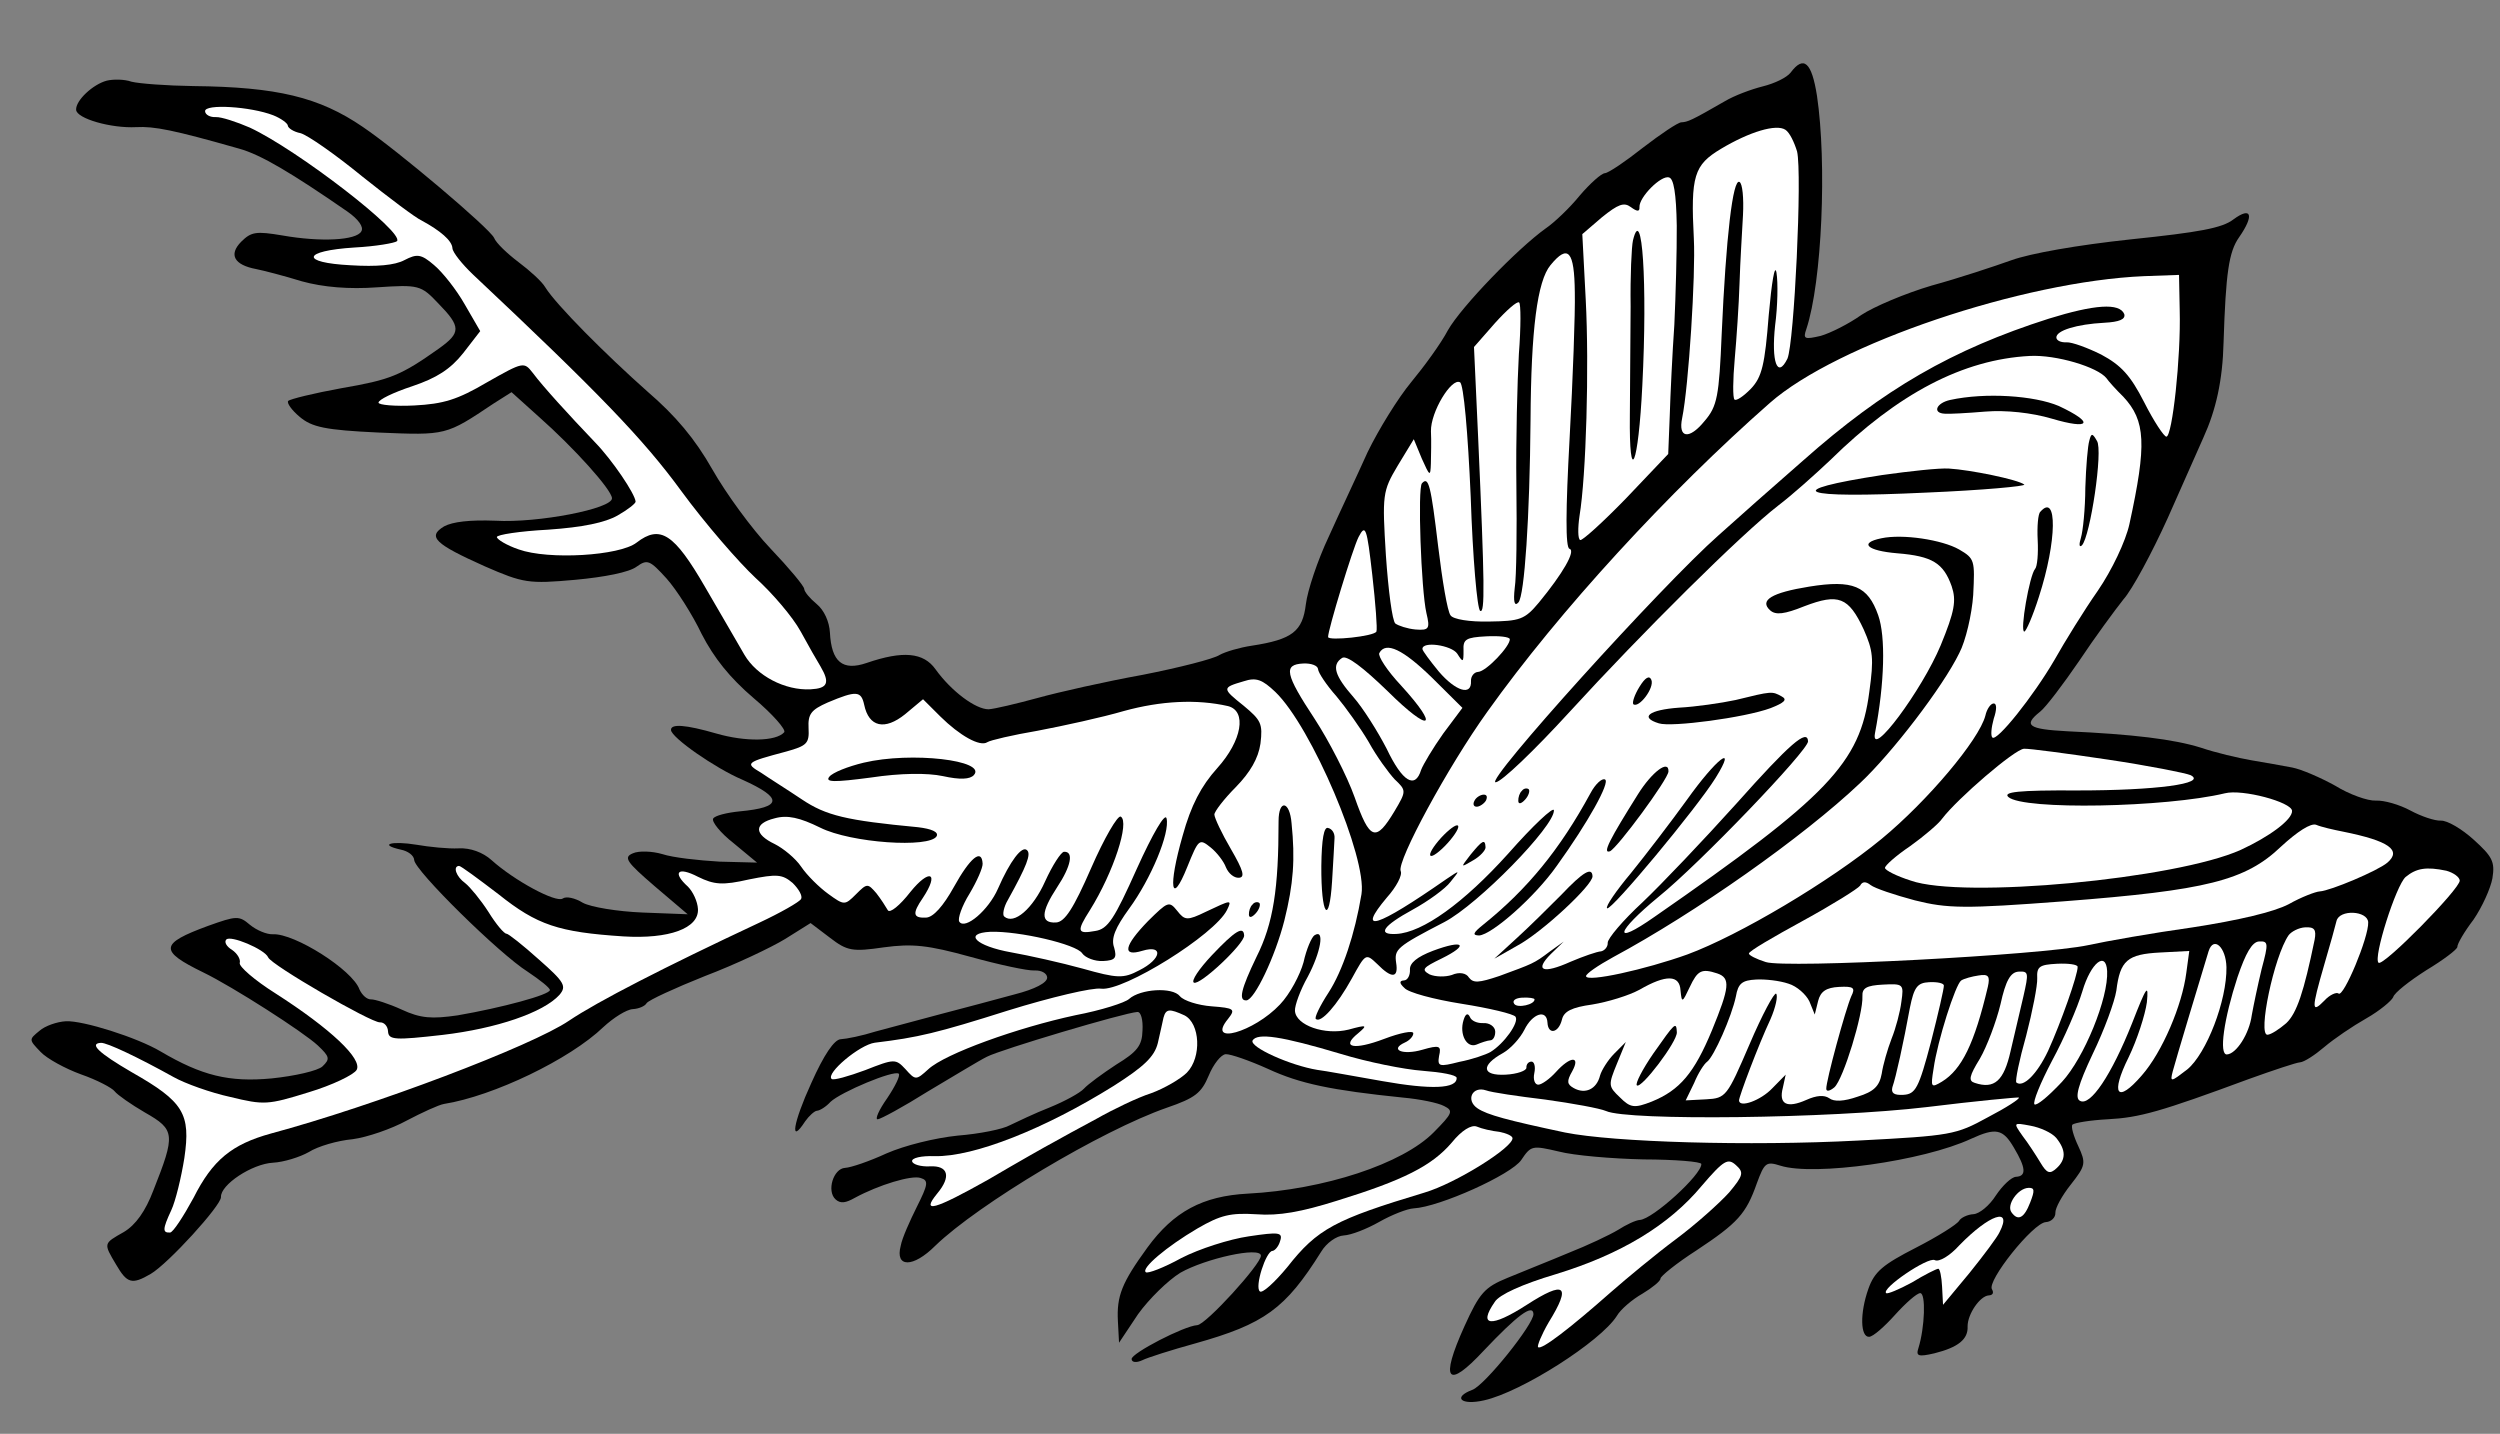 <?xml version="1.0" encoding="UTF-8" standalone="no"?>
<!DOCTYPE svg PUBLIC "-//W3C//DTD SVG 1.1//EN" "http://www.w3.org/Graphics/SVG/1.1/DTD/svg11.dtd">
<svg xmlns:xl="http://www.w3.org/1999/xlink" xmlns="http://www.w3.org/2000/svg" xmlns:dc="http://purl.org/dc/elements/1.1/" version="1.1" viewBox="58.5 90 306 175.5" width="306" height="175.5">
  <rect x="58.5" y="90" width="306" height="175.5" fill="#808080" stroke="none"/>
  <defs>
    <clipPath id="artboard_clip_path">
      <path d="M 58.5 90 L 364.5 90 L 364.5 265.5 L 58.5 265.5 Z"/>
    </clipPath>
  </defs>
  <g id="Stag_Beetle_Statant_(2)" stroke="none" stroke-opacity="1" fill-opacity="1" stroke-dasharray="none" fill="none">
    <title>Stag Beetle Statant (2)</title>
    <g id="Stag_Beetle_Statant_(2)_Layer_2" clip-path="url(#artboard_clip_path)">
      <title>Layer 2</title>
      <g id="Group_652">
        <g id="Graphic_709">
          <path d="M 71.574 99.871 C 69.876 100.318 67.757 102.294 67.817 103.438 C 67.873 104.51 72.096 105.723 75.17 105.562 C 77.387 105.446 79.705 105.898 87.785 108.199 C 90.404 108.922 94.178 111.162 101.023 115.895 C 102.363 116.828 103.059 117.796 102.727 118.315 C 102.14 119.421 97.778 119.65 93.074 118.821 C 89.819 118.274 89.25 118.376 88.023 119.587 C 86.457 121.175 87.168 122.429 89.848 122.933 C 90.717 123.103 93.261 123.758 95.447 124.433 C 98.067 125.156 101.235 125.42 104.664 125.168 C 109.737 124.831 110.027 124.887 112.153 127.142 C 114.956 130.007 114.922 130.726 112.227 132.659 C 107.525 135.989 106.261 136.486 100.292 137.515 C 96.954 138.121 93.98 138.85 93.777 139.076 C 93.574 139.302 94.194 140.201 95.169 141.01 C 96.67 142.294 98.337 142.637 104.807 142.943 C 113.143 143.295 113.071 143.299 118.89 139.409 L 121.111 138.002 L 124.498 141.051 C 128.708 144.774 133.351 149.908 133.407 150.981 C 133.475 152.268 124.318 154.038 119.139 153.736 C 115.978 153.615 113.912 153.867 112.865 154.424 C 110.78 155.68 111.687 156.565 117.855 159.325 C 122.551 161.373 123.202 161.482 128.911 160.968 C 132.479 160.638 135.531 160.047 136.427 159.355 C 137.741 158.426 138.034 158.554 140.089 160.812 C 141.308 162.183 143.26 165.235 144.389 167.614 C 145.905 170.546 147.824 172.955 150.751 175.455 C 153.077 177.412 154.755 179.332 154.484 179.633 C 153.467 180.762 149.741 180.814 146.174 179.782 C 142.388 178.689 140.589 178.569 140.63 179.355 C 140.679 180.285 146.037 184.019 149.338 185.424 C 154.331 187.672 154.32 188.819 149.039 189.311 C 147.47 189.465 145.983 189.83 145.788 190.199 C 145.592 190.567 146.668 191.945 148.312 193.221 L 151.161 195.582 L 146.565 195.464 C 143.976 195.313 140.875 194.973 139.562 194.54 C 138.324 194.175 136.672 194.118 135.972 194.442 C 134.779 194.934 135.166 195.488 138.62 198.462 L 142.673 201.906 L 137.14 201.694 C 134.051 201.569 130.795 201.023 129.836 200.499 C 128.873 199.905 127.785 199.675 127.371 199.983 C 126.539 200.529 121.448 197.784 118.663 195.277 C 117.61 194.328 116.074 193.764 114.644 193.839 C 113.357 193.906 111.05 193.668 109.458 193.393 C 106.493 192.903 104.724 193.355 107.554 193.995 C 108.423 194.165 109.168 194.699 109.198 195.271 C 109.266 196.558 119.624 206.771 123.109 208.954 C 124.595 209.952 125.792 210.893 125.807 211.179 C 125.837 211.751 119.897 213.353 114.497 214.282 C 111.365 214.732 109.999 214.661 107.647 213.565 C 106.105 212.857 104.355 212.303 103.926 212.326 C 103.425 212.352 102.823 211.81 102.5 211.11 C 101.657 208.716 94.538 204.214 91.892 204.352 C 91.177 204.39 89.931 203.881 89.107 203.208 C 87.756 202.059 87.47 202.074 83.951 203.334 C 78.042 205.508 77.944 206.374 83.389 209.028 C 86.994 210.775 95.675 216.343 97.41 217.973 C 98.843 219.332 98.93 219.615 97.974 220.525 C 97.428 221.056 94.594 221.706 91.741 221.999 C 86.533 222.487 83.191 221.658 78.16 218.695 C 75.274 216.982 68.639 214.892 66.565 215.001 C 65.493 215.057 64.014 215.565 63.329 216.174 C 62.022 217.247 62.022 217.247 63.463 218.749 C 64.223 219.569 66.511 220.812 68.412 221.501 C 70.384 222.186 72.228 223.165 72.536 223.579 C 72.845 223.993 74.557 225.194 76.257 226.181 C 79.953 228.281 79.983 228.853 77.26 235.736 C 76.315 238.224 75.114 239.936 73.654 240.801 C 71.147 242.223 71.143 242.151 72.716 244.794 C 74.055 247.09 74.638 247.274 76.934 245.935 C 79.091 244.675 85.6 237.522 85.547 236.521 C 85.468 235.019 89.349 232.45 91.923 232.315 C 93.21 232.247 95.186 231.642 96.301 231.01 C 97.411 230.306 99.812 229.607 101.668 229.438 C 103.448 229.201 106.406 228.186 108.288 227.155 C 110.102 226.199 112.202 225.229 112.842 225.124 C 118.886 224.162 128.258 219.655 132.354 215.712 C 133.585 214.572 135.181 213.556 135.967 213.515 C 136.682 213.477 137.454 213.15 137.65 212.781 C 137.917 212.409 141.067 210.953 144.79 209.467 C 148.516 208.053 152.923 205.958 154.591 204.938 L 157.715 202.982 L 160.104 204.793 C 162.196 206.404 162.847 206.513 166.69 205.953 C 170.179 205.484 172.053 205.672 177.291 207.119 C 180.784 208.083 184.265 208.833 185.123 208.788 C 185.981 208.743 186.647 209.138 186.673 209.638 C 186.707 210.282 185.171 211.08 182.695 211.711 C 180.433 212.332 176.402 213.403 173.643 214.122 C 170.956 214.836 167.35 215.814 165.653 216.261 C 164.031 216.776 162.115 217.164 161.4 217.201 C 160.613 217.242 159.348 219.101 157.808 222.552 C 155.557 227.474 155.127 230.221 157.051 227.252 C 157.518 226.583 158.203 225.973 158.489 225.958 C 158.846 225.939 159.61 225.469 160.153 224.867 C 161.451 223.652 167.906 220.947 168.504 221.418 C 168.73 221.621 168.083 222.946 167.085 224.432 C 166.083 225.847 165.571 227.021 165.929 227.002 C 166.286 226.983 169.076 225.475 172.06 223.598 C 175.12 221.788 178.316 219.828 179.295 219.347 C 180.97 218.47 196.149 213.946 197.722 213.864 C 198.151 213.841 198.418 214.831 198.342 216.126 C 198.297 217.992 197.69 218.741 195.12 220.31 C 193.456 221.401 191.661 222.714 191.186 223.241 C 190.712 223.767 188.83 224.798 187.005 225.539 C 185.108 226.284 182.94 227.33 182.1 227.732 C 181.265 228.206 178.427 228.785 175.713 228.999 C 172.932 229.288 169.251 230.198 167.008 231.176 C 164.908 232.147 162.653 232.91 161.938 232.948 C 160.508 233.022 159.65 235.792 160.778 236.809 C 161.38 237.351 162.02 237.245 163.134 236.613 C 166.063 235.026 170.086 233.811 171.181 234.184 C 172.201 234.489 172.084 234.997 170.721 237.722 C 169.878 239.415 168.914 241.545 168.748 242.486 C 168.029 245.176 170.253 245.203 172.978 242.479 C 178.233 237.4 193.319 228.363 201.347 225.576 C 204.798 224.391 205.555 223.778 206.447 221.652 C 207.02 220.26 207.961 219.063 208.533 219.033 C 209.105 219.003 211.442 219.813 213.719 220.841 C 217.613 222.644 221.456 223.447 230.251 224.348 C 232.268 224.529 234.514 224.985 235.252 225.377 C 236.43 225.96 236.302 226.254 233.987 228.598 C 230.173 232.455 220.587 235.61 211.22 236.101 C 205.714 236.39 202.157 238.297 198.946 242.696 C 195.802 247.019 195.17 248.63 195.331 251.704 L 195.47 254.35 L 197.796 250.858 C 199.133 248.996 201.451 246.723 202.98 245.782 C 206.043 244.044 212.777 242.544 212.837 243.688 C 212.889 244.69 206.109 252.143 205.037 252.2 C 203.464 252.282 196.971 255.634 197.008 256.349 C 197.031 256.778 197.607 256.819 198.307 256.496 C 198.935 256.176 201.897 255.232 204.795 254.435 C 213.275 252.055 215.831 250.2 220.198 243.231 C 220.857 242.121 222.103 241.267 222.961 241.222 C 223.89 241.173 225.787 240.428 227.319 239.559 C 228.851 238.69 230.748 237.946 231.535 237.904 C 234.681 237.74 243.507 233.764 244.704 231.98 C 245.901 230.196 246.044 230.189 249.311 230.95 C 251.129 231.428 255.81 231.828 259.687 231.912 C 263.559 231.924 266.728 232.188 266.743 232.474 C 266.81 233.761 260.788 239.239 259.214 239.322 C 258.714 239.348 257.525 239.912 256.553 240.537 C 255.511 241.165 252.782 242.455 250.464 243.366 C 248.149 244.347 244.776 245.671 243.023 246.409 C 240.215 247.56 239.605 248.237 237.741 252.35 C 234.721 259.033 235.639 260.132 240.119 255.309 C 244.196 251.008 246.127 249.544 246.194 250.831 C 246.258 252.047 240.268 259.531 238.722 260.114 C 236.26 261.032 237.317 262.052 240.151 261.402 C 244.758 260.371 254.401 254.202 256.389 251.086 C 256.849 250.273 258.29 249.05 259.544 248.339 C 260.726 247.632 261.757 246.789 261.742 246.503 C 261.727 246.217 263.722 244.607 266.15 243.046 C 271.208 239.697 272.225 238.568 273.535 234.843 C 274.477 232.284 274.684 232.13 276.434 232.683 C 280.517 233.975 293.9 232.126 299.779 229.38 C 302.79 228.004 303.659 228.173 304.999 230.469 C 306.492 232.972 306.545 233.973 305.258 234.041 C 304.686 234.071 303.594 235.132 302.796 236.321 C 302.001 237.581 300.763 238.578 300.048 238.616 C 299.333 238.653 298.494 239.056 298.298 239.425 C 298.034 239.869 295.674 241.355 293.021 242.713 C 288.971 244.789 287.939 245.632 287.19 247.751 C 286.128 250.746 286.21 253.682 287.283 253.626 C 287.783 253.599 289.154 252.38 290.441 250.95 C 291.728 249.521 293.099 248.302 293.528 248.279 C 294.243 248.242 294.106 252.479 293.308 255.031 C 292.999 255.979 293.292 256.107 295.276 255.644 C 298.178 254.919 299.416 253.922 299.334 252.349 C 299.326 250.843 300.859 248.612 301.931 248.556 C 302.432 248.529 302.56 248.236 302.323 247.818 C 301.627 246.851 307.345 239.668 308.918 239.585 C 309.562 239.551 310.108 239.021 310.078 238.449 C 310.048 237.877 310.899 236.326 311.975 234.979 C 313.79 232.662 313.846 232.372 312.876 230.272 C 312.311 229.082 311.962 227.882 312.165 227.656 C 312.44 227.426 314.359 227.111 316.504 226.998 C 320.366 226.796 322.91 226.089 333.742 222.079 C 336.768 220.989 339.587 220.052 340.016 220.03 C 340.517 220.004 341.834 219.146 343.001 218.152 C 344.168 217.159 346.453 215.605 348.124 214.657 C 349.795 213.709 351.237 212.487 351.429 212.046 C 351.545 211.538 353.405 210.078 355.486 208.75 C 357.572 207.494 359.296 206.185 359.281 205.899 C 359.262 205.541 360.116 204.062 361.257 202.568 C 362.323 201.007 363.351 198.73 363.573 197.499 C 363.897 195.475 363.577 194.846 361.244 192.746 C 359.815 191.458 358.038 190.404 357.252 190.445 C 356.537 190.483 354.858 189.925 353.53 189.206 C 352.202 188.487 350.309 187.941 349.308 187.994 C 348.307 188.046 346.041 187.233 344.337 186.175 C 342.564 185.192 340.216 184.168 339.057 183.942 C 337.898 183.716 335.655 183.331 334.063 183.056 C 332.471 182.781 329.713 182.137 327.888 181.516 C 324.535 180.472 319.556 179.873 311.506 179.506 C 306.76 179.253 306.09 178.786 308.225 177.097 C 308.913 176.559 311.059 173.722 312.991 170.896 C 314.918 167.998 317.395 164.642 318.404 163.37 C 319.488 162.166 321.905 157.665 323.833 153.406 C 325.693 149.221 327.681 144.743 328.193 143.569 C 329.737 140.19 330.551 136.562 330.665 131.895 C 330.938 123.42 331.303 120.82 332.572 119.032 C 334.439 116.353 334.093 115.224 331.884 116.846 C 330.506 117.922 327.665 118.429 319.321 119.296 C 312.761 119.999 307.007 121.017 304.684 121.856 C 302.573 122.612 298.203 124.06 294.951 124.948 C 291.703 125.906 287.845 127.543 286.321 128.555 C 284.8 129.638 282.565 130.759 281.364 131.109 C 279.38 131.571 279.162 131.511 279.599 130.269 C 281.52 124.504 282.118 109.917 280.9 101.735 C 280.254 97.61 279.275 96.729 277.668 98.893 C 277.197 99.491 275.729 100.214 274.243 100.578 C 272.828 100.939 270.788 101.692 269.606 102.399 C 265.499 104.765 265.078 104.931 264.291 104.972 C 263.862 104.994 261.784 106.394 259.579 108.087 C 257.444 109.776 255.367 111.176 254.938 111.198 C 254.509 111.221 253.138 112.44 251.855 113.941 C 250.643 115.439 248.73 117.26 247.691 117.96 C 244.236 120.435 237.366 127.535 235.725 130.418 C 234.878 132.039 232.803 134.873 231.252 136.747 C 229.634 138.696 227.254 142.549 225.895 145.345 C 224.611 148.209 222.416 152.841 221.132 155.705 C 219.776 158.572 218.537 162.294 218.338 163.954 C 217.938 167.273 216.7 168.27 211.72 169.033 C 210.226 169.254 208.461 169.777 207.765 170.172 C 207.072 170.639 202.827 171.722 198.356 172.601 C 193.881 173.409 188.07 174.718 185.525 175.425 C 182.91 176.135 180.219 176.778 179.504 176.816 C 177.927 176.827 174.943 174.617 173.009 171.922 C 171.538 169.848 169.016 169.622 164.579 171.145 C 161.621 172.16 160.27 171.012 160.083 167.437 C 160.011 166.078 159.364 164.678 158.465 163.936 C 157.641 163.263 156.952 162.438 156.934 162.081 C 156.915 161.723 155.079 159.525 152.803 157.135 C 150.526 154.744 147.358 150.393 145.699 147.469 C 143.566 143.708 141.196 140.893 137.742 137.919 C 132.704 133.451 126.574 127.319 125.242 125.166 C 124.847 124.469 123.342 123.114 121.999 122.109 C 120.58 121.036 119.222 119.745 118.974 119.113 C 118.41 117.923 107.155 108.403 102.918 105.542 C 97.564 101.879 92.408 100.643 82.149 100.535 C 78.92 100.49 75.537 100.237 74.592 99.999 C 73.715 99.687 72.353 99.687 71.574 99.871 Z" fill="black"/>
        </g>
        <g id="Graphic_708">
          <path d="M 91.944 104.109 C 92.896 104.489 93.717 105.092 93.732 105.378 C 93.747 105.664 94.417 106.131 95.286 106.3 C 96.159 106.541 99.508 108.875 102.804 111.571 C 106.096 114.195 109.381 116.675 110.115 116.996 C 112.403 118.238 113.829 119.454 113.878 120.383 C 113.904 120.884 115.055 122.329 116.414 123.621 C 131.724 138.019 137.259 143.752 141.894 150.106 C 144.828 154.111 148.948 158.842 150.984 160.743 C 153.016 162.573 155.537 165.524 156.488 167.267 C 157.44 169.009 158.546 170.959 158.938 171.584 C 160.119 173.601 159.795 174.264 157.721 174.372 C 154.575 174.537 151.109 172.711 149.612 170.137 C 148.901 168.883 146.696 165.127 144.804 161.856 C 141.02 155.314 139.311 154.185 136.417 156.416 C 134.35 158.03 125.63 158.559 121.976 157.244 C 120.516 156.747 119.331 156.021 119.316 155.735 C 119.301 155.449 122.146 155.013 125.578 154.833 C 129.865 154.536 132.56 153.965 134.092 153.096 C 135.345 152.385 136.309 151.618 136.297 151.403 C 136.249 150.473 133.45 146.318 131.327 144.135 C 128.065 140.72 124.946 137.299 123.712 135.643 C 122.636 134.265 122.565 134.269 118.108 136.797 C 114.491 138.922 112.797 139.441 109.222 139.629 C 106.862 139.752 104.845 139.571 104.83 139.285 C 104.811 138.928 106.629 138.044 108.955 137.276 C 111.985 136.257 113.649 135.166 115.196 133.221 L 117.278 130.53 L 115.386 127.26 C 114.359 125.449 112.669 123.315 111.619 122.438 C 110.043 121.086 109.539 121.041 108.003 121.839 C 106.817 122.474 104.604 122.662 101.439 122.469 C 95.184 122.152 95.467 120.703 101.899 120.294 C 104.473 120.159 106.818 119.75 107.093 119.52 C 108.041 118.467 94.89 108.329 89.084 105.621 C 87.47 104.917 85.573 104.3 84.929 104.333 C 84.214 104.371 83.623 104.043 83.601 103.614 C 83.552 102.685 89.163 103.036 91.944 104.109 Z" fill="#FFFFFF"/>
        </g>
        <g id="Graphic_707">
          <path d="M 278.46 108.531 C 279.103 111.222 278.112 131.996 277.28 133.904 C 276.049 136.407 275.293 134.295 275.775 129.824 C 276.085 127.514 276.145 124.571 275.939 123.363 C 275.736 122.226 275.355 124.54 274.993 128.575 C 274.521 134.623 274.171 136.147 272.812 137.58 C 271.927 138.487 271.028 139.108 270.802 138.905 C 270.576 138.701 270.603 136.477 270.829 133.956 C 271.056 131.434 271.339 127.261 271.419 124.675 C 271.498 122.09 271.732 118.349 271.842 116.335 C 271.948 114.25 271.783 112.467 271.414 112.271 C 270.601 111.811 269.76 119.026 269.234 130.884 C 268.917 138.501 268.694 139.732 267.139 141.534 C 265.253 143.856 263.88 143.641 264.396 141.176 C 265.195 137.262 266.056 123.594 265.827 119.232 C 265.423 111.509 265.856 110.196 269.123 108.232 C 272.668 106.11 275.916 105.151 277.03 105.882 C 277.55 106.213 278.114 107.402 278.46 108.531 Z" fill="#FFFFFF"/>
        </g>
        <g id="Graphic_706">
          <path d="M 263.735 117.621 C 263.753 120.703 263.609 126.16 263.439 129.754 C 263.193 133.28 262.955 138.312 262.876 140.897 L 262.69 145.568 L 257.526 151.001 C 254.668 153.947 252.135 156.231 251.913 156.099 C 251.62 155.971 251.62 154.609 251.831 153.164 C 252.649 148.245 253.024 134.889 252.593 126.665 L 252.174 118.657 L 254.575 116.595 C 256.57 114.985 257.274 114.733 258.094 115.335 C 258.915 115.937 259.201 115.922 259.171 115.35 C 259.107 114.135 261.832 111.411 262.781 111.719 C 263.36 111.832 263.672 113.68 263.735 117.621 Z" fill="#FFFFFF"/>
        </g>
        <g id="Graphic_705">
          <path d="M 251.257 125.803 C 251.317 128.31 251.022 136.356 250.618 143.691 C 250.141 152.392 250.099 157.055 250.607 157.172 C 251.409 157.416 249.763 160.227 246.865 163.749 C 245.11 165.849 244.546 166.022 240.749 166.077 C 238.385 166.13 236.36 165.805 236.048 165.32 C 235.664 164.838 235.037 161.071 234.53 156.867 C 233.636 149.385 233.361 148.252 232.548 149.155 C 232.002 149.686 232.443 162.21 233.094 165.044 C 233.553 166.956 233.421 167.178 231.765 167.05 C 230.756 166.96 229.661 166.587 229.289 166.319 C 228.912 165.981 228.432 162.277 228.135 157.991 C 227.674 150.558 227.723 150.125 229.568 147.017 L 231.548 143.758 L 232.534 146.144 C 233.508 148.316 233.583 148.384 233.64 146.732 C 233.659 145.727 233.708 143.932 233.648 142.788 C 233.596 140.424 236.171 136.202 237.206 136.793 C 237.646 136.985 238.176 142.981 238.513 150.779 C 238.763 158.294 239.307 164.575 239.676 164.771 C 240.267 165.099 240.23 161.659 239.425 143.56 L 238.916 132.473 L 241.487 129.542 C 242.91 127.962 244.212 126.818 244.438 127.021 C 244.66 127.153 244.667 130.021 244.41 133.332 C 244.225 136.641 244.031 143.893 244.105 149.41 C 244.179 154.927 244.118 160.595 243.903 161.968 C 243.707 163.7 243.88 164.264 244.354 163.737 C 245.1 162.91 245.742 153.268 245.838 141.432 C 245.901 130.315 246.666 124.395 248.285 122.446 C 250.442 119.823 251.206 120.715 251.257 125.803 Z" fill="#FFFFFF"/>
        </g>
        <g id="Graphic_704">
          <path d="M 325.295 127.946 C 325.456 133.746 324.385 143.41 323.67 143.447 C 323.384 143.462 322.138 141.592 320.938 139.217 C 319.261 135.935 318.121 134.704 315.686 133.397 C 313.993 132.554 312.092 131.865 311.449 131.899 C 310.734 131.936 310.218 131.676 310.199 131.319 C 310.154 130.461 312.695 129.682 316.056 129.506 C 317.915 129.409 318.686 129.081 318.51 128.445 C 317.934 127.041 314.863 127.274 309.289 129 C 297.441 132.776 289.021 137.663 279.223 146.35 C 275.726 149.402 271.066 153.518 268.875 155.497 C 261.953 161.596 240.131 185.756 241.565 185.753 C 242.28 185.715 246.307 181.847 250.58 177.178 C 259.532 167.387 271.664 155.351 276.143 151.89 C 277.867 150.58 280.675 148.067 282.52 146.321 C 290.839 138.141 298.796 133.996 306.947 133.568 C 310.165 133.4 315.264 134.925 316.34 136.303 C 316.573 136.649 317.488 137.677 318.395 138.561 C 321.13 141.501 321.28 144.361 319.14 154.153 C 318.677 156.257 316.997 159.787 315.266 162.316 C 313.598 164.697 311.218 168.551 309.972 170.767 C 307.341 175.279 302.899 180.818 302.368 180.272 C 302.142 180.069 302.233 179.06 302.534 177.969 C 302.907 176.874 302.937 176.083 302.508 176.106 C 302.151 176.124 301.684 176.794 301.511 177.592 C 300.735 180.573 294.388 188.075 288.821 192.669 C 282.497 197.877 271.371 204.483 265.04 206.822 C 259.902 208.669 252.673 210.267 252.631 209.48 C 252.616 209.194 254.069 208.186 255.951 207.155 C 265.993 201.753 279.201 192.456 286.169 185.853 C 290.065 182.207 296.306 174.065 298.313 169.944 C 299.096 168.469 299.857 165.202 300.02 162.828 C 300.228 158.586 300.216 158.372 298.294 157.254 C 296.224 156.071 291.381 155.321 288.757 155.889 C 285.991 156.464 287.045 157.413 290.718 157.722 C 295.038 158.07 296.374 158.932 297.382 161.747 C 297.976 163.508 297.757 164.811 296.04 168.988 C 293.747 174.485 287.385 183.065 287.999 179.734 C 289.182 173.577 289.315 167.906 288.39 165.301 C 287.126 161.711 285.294 160.946 279.961 161.8 C 275.339 162.544 273.811 163.484 275.166 164.704 C 275.843 165.314 276.912 165.186 279.369 164.197 C 283.517 162.617 284.759 163.054 286.617 167.044 C 287.757 169.637 287.877 170.563 287.304 174.68 C 286.184 183.414 282.239 187.493 260.999 202.23 C 255.812 205.872 256.223 204.129 261.515 199.765 C 266.469 195.777 279.862 181.81 279.806 180.737 C 279.724 179.164 277.597 180.996 271.028 188.368 C 267.03 192.807 261.866 198.241 259.543 200.442 C 257.149 202.647 255.259 204.897 255.285 205.397 C 255.312 205.898 254.905 206.349 254.48 206.443 C 253.979 206.47 252.289 207.06 250.746 207.715 C 247.314 209.257 246.286 208.809 248.33 206.766 L 249.9 205.249 L 248.172 206.487 C 246.241 207.951 246.098 207.958 242.018 209.463 C 239.482 210.313 238.838 210.346 238.3 209.658 C 237.984 209.1 237.115 208.931 236.204 209.337 C 235.429 209.593 234.209 209.585 233.475 209.265 C 232.441 208.674 232.644 208.448 234.951 207.323 C 238.376 205.638 237.695 204.957 233.898 206.375 C 231.929 207.123 231.037 207.887 231.078 208.674 C 231.116 209.389 230.788 209.98 230.359 210.002 C 229.787 210.032 229.731 210.322 230.408 210.932 C 230.867 211.481 233.994 212.321 237.392 212.86 C 240.791 213.399 243.767 214.103 244.001 214.45 C 244.467 215.142 242.596 217.75 240.929 218.769 C 240.372 219.085 238.682 219.676 237.12 219.973 C 234.643 220.605 234.425 220.544 234.644 219.242 C 234.937 218.008 234.715 217.876 232.596 218.489 C 230.195 219.189 228.509 218.488 230.47 217.597 C 231.031 217.352 231.505 216.825 231.487 216.468 C 231.468 216.11 229.906 216.407 227.938 217.156 C 224.212 218.57 222.544 218.227 224.746 216.463 C 225.913 215.469 225.838 215.402 223.576 216.022 C 220.674 216.748 217.096 215.501 217.002 213.714 C 216.968 213.07 217.657 211.17 218.576 209.544 C 220.142 206.594 220.704 203.625 219.386 204.482 C 219.04 204.716 218.4 206.183 218.053 207.779 C 217.631 209.307 216.393 211.666 215.169 212.949 C 211.977 216.343 206.113 218.013 208.809 214.717 C 209.75 213.52 209.599 213.384 206.792 213.173 C 205.136 213.045 203.386 212.491 202.927 211.942 C 202.005 210.771 198.076 211.049 196.706 212.268 C 196.228 212.723 193.266 213.667 190.142 214.261 C 183.051 215.78 174.184 218.969 172.132 220.869 C 170.627 222.239 170.555 222.242 169.336 220.872 C 168.121 219.574 167.978 219.581 164.395 220.988 C 162.355 221.74 160.518 222.267 160.292 222.063 C 159.54 221.386 163.729 217.868 165.581 217.627 C 170.854 216.993 173.191 216.44 181.866 213.691 C 187.158 212.051 192.258 210.852 193.27 211.014 C 196.014 211.372 207.193 204.404 208.684 201.386 C 209.331 200.062 209.192 200.141 206.113 201.593 C 203.806 202.718 203.516 202.661 202.594 201.49 C 201.597 200.252 201.458 200.331 199.004 202.754 C 196.079 205.776 195.793 207.153 198.333 206.374 C 200.945 205.592 200.681 207.399 197.956 208.76 C 196.003 209.795 195.284 209.761 190.99 208.552 C 188.371 207.829 184.453 206.958 182.282 206.57 C 177.939 205.794 176.351 204.228 179.712 204.052 C 183.22 203.94 190.261 205.579 190.964 206.689 C 191.352 207.242 192.522 207.683 193.523 207.63 C 195.025 207.552 195.224 207.254 194.871 205.982 C 194.453 204.857 195.029 203.536 196.701 201.226 C 199.377 197.572 201.735 191.927 201.283 190.158 C 201.103 189.451 199.589 192.04 197.662 196.3 C 194.902 202.467 194.107 203.728 192.542 203.953 C 190.34 204.355 190.25 204.002 191.906 201.405 C 194.816 196.735 196.79 190.609 195.68 189.95 C 195.311 189.754 193.666 192.565 192.065 196.234 C 189.889 201.224 188.827 202.857 187.755 202.913 C 185.824 203.015 185.896 201.649 187.887 198.604 C 189.615 196.004 189.951 194.194 188.735 194.258 C 188.378 194.276 187.316 195.91 186.416 197.893 C 184.94 201.197 182.61 203.255 181.406 202.171 C 181.18 201.967 181.346 201.027 181.873 200.138 C 184.166 196.003 184.735 194.539 184.208 194.065 C 183.602 193.451 182.126 195.393 180.654 198.768 C 179.502 201.41 176.619 203.856 175.919 202.817 C 175.685 202.47 176.247 200.864 177.173 199.381 C 178.095 197.827 178.799 196.213 178.773 195.712 C 178.672 193.781 177.23 195.004 175.265 198.549 C 173.955 200.912 172.735 202.267 171.877 202.312 C 170.232 202.398 170.131 201.829 171.463 199.895 C 173.523 196.776 172.277 196.268 169.921 199.187 C 168.644 200.832 167.406 201.829 167.169 201.411 C 166.932 200.993 166.308 200.022 165.769 199.333 C 164.701 198.099 164.629 198.102 163.267 199.464 C 161.904 200.827 161.833 200.83 159.895 199.426 C 158.777 198.624 157.265 197.126 156.565 196.087 C 155.865 195.048 154.367 193.836 153.336 193.317 C 150.762 192.089 150.767 190.798 153.315 190.163 C 154.869 189.723 156.393 190.073 158.895 191.304 C 162.651 193.187 172.293 193.829 173.147 192.35 C 173.407 191.834 172.527 191.45 170.867 191.251 C 162.076 190.421 159.607 189.833 156.634 187.838 C 154.851 186.641 152.627 185.251 151.66 184.585 C 149.662 183.399 149.73 183.324 154.75 181.985 C 157.294 181.278 157.566 180.977 157.468 179.118 C 157.378 177.402 157.781 176.879 159.813 175.984 C 163.321 174.509 163.897 174.551 164.273 176.252 C 164.848 179.018 166.805 179.417 169.282 177.423 L 171.48 175.587 L 173.599 177.699 C 175.943 180.014 178.456 181.46 179.356 180.839 C 179.702 180.606 182.465 179.959 185.521 179.44 C 188.645 178.846 193.394 177.809 196.078 177.023 C 200.602 175.782 204.964 175.553 208.81 176.427 C 211.135 177.022 210.536 180.639 207.487 184.025 C 205.522 186.208 204.283 188.567 203.259 192.278 C 201.44 198.611 201.853 201.027 203.819 196.12 C 205.216 192.677 205.283 192.602 206.706 193.746 C 207.455 194.352 208.301 195.455 208.553 196.159 C 208.88 196.931 209.554 197.469 210.126 197.439 C 210.912 197.398 210.728 196.619 209.152 193.905 C 208.05 192.027 207.162 190.137 207.139 189.708 C 207.121 189.351 208.329 187.781 209.76 186.344 C 211.529 184.531 212.515 182.83 212.779 181.023 C 213.081 178.57 212.844 178.152 210.744 176.398 C 208.05 174.244 208.046 174.173 210.73 173.387 C 212.28 172.875 213.014 173.195 214.598 174.69 C 219.053 178.974 225.846 195.038 225.145 199.448 C 224.328 204.367 222.84 208.819 221.116 211.49 C 220.054 213.123 219.343 214.595 219.565 214.726 C 220.167 215.269 222.132 213.086 223.965 209.763 C 225.667 206.663 225.667 206.663 227.1 208.022 C 228.843 209.795 229.701 209.75 229.385 207.83 C 229.156 206.193 229.427 205.892 235.291 202.86 C 239.409 200.708 248.8 191.11 248.699 189.179 C 248.673 188.679 246.143 191.034 243.098 194.492 C 237.677 200.512 232.634 204.147 229.416 204.315 C 226.985 204.443 227.786 203.325 231.411 201.343 C 233.293 200.312 235.435 198.766 236.037 197.945 C 237.249 196.448 237.249 196.448 235.518 197.614 C 226.94 203.585 224.471 204.359 228.25 199.859 C 229.402 198.58 230.185 197.105 229.944 196.615 C 229.452 195.422 235.728 183.836 240.539 177.131 C 249.356 164.766 262.719 150.227 275.126 139.323 C 283.351 132.08 306.11 124.434 320.919 123.802 L 325.213 123.648 L 325.295 127.946 Z" fill="#FFFFFF"/>
        </g>
        <g id="Graphic_703">
          <path d="M 226.974 167.301 C 226.718 167.888 221.084 168.47 221.058 167.97 C 221.017 167.183 224.075 157.128 224.79 155.728 C 225.637 154.106 225.803 154.528 226.468 160.373 C 226.866 163.865 227.102 167.008 226.974 167.301 Z" fill="#FFFFFF"/>
        </g>
        <g id="Graphic_702">
          <path d="M 243.3 168.238 C 243.345 169.096 240.423 172.189 239.422 172.242 C 238.922 172.268 238.519 172.791 238.549 173.363 C 238.646 175.222 236.678 174.608 234.617 172.207 C 233.544 170.901 232.619 169.658 232.607 169.444 C 232.555 168.443 236.168 168.97 236.868 170.009 C 237.571 171.12 237.643 171.116 237.635 169.611 C 237.564 168.252 237.91 168.019 240.413 167.888 C 241.986 167.805 243.285 167.952 243.3 168.238 Z" fill="#FFFFFF"/>
        </g>
        <g id="Graphic_701">
          <path d="M 233.796 172.967 L 237.502 176.644 L 235.157 179.779 C 233.888 181.566 232.702 183.564 232.45 184.223 C 231.715 186.628 230.161 185.705 228.228 181.648 C 227.111 179.483 225.312 176.638 224.168 175.336 C 221.881 172.731 221.452 171.391 222.77 170.533 C 223.323 170.146 225.34 171.689 228.361 174.614 C 233.58 179.79 234.841 179.222 229.972 173.884 C 228.301 172.107 227.131 170.304 227.327 169.936 C 228.11 168.461 230.244 169.496 233.796 172.967 Z" fill="#FFFFFF"/>
        </g>
        <g id="Graphic_700">
          <path d="M 219.83 171.906 C 219.852 172.335 220.864 173.86 222.084 175.23 C 223.231 176.604 225.011 179.092 226.034 180.831 C 226.986 182.573 228.453 184.576 229.213 185.396 C 230.647 186.755 230.65 186.827 229.201 189.269 C 226.893 193.118 226.163 192.87 224.309 187.589 C 223.384 184.985 221.149 180.656 219.433 178.022 C 215.773 172.477 215.57 171.341 218.001 171.213 C 219.002 171.161 219.808 171.477 219.83 171.906 Z" fill="#FFFFFF"/>
        </g>
        <g id="Graphic_699">
          <path d="M 316.492 182.973 C 321.478 183.716 326.043 184.624 326.63 184.88 C 328.692 185.919 322.354 186.753 312.818 186.751 C 305.43 186.708 303.65 186.945 304.327 187.555 C 306.133 189.181 323.611 188.838 330.833 187.098 C 332.956 186.556 338.992 188.176 339.048 189.248 C 339.104 190.321 336.274 192.405 332.774 194.023 C 324.858 197.592 298.743 200.037 292.387 197.788 C 290.637 197.235 289.237 196.519 289.222 196.233 C 289.207 195.947 290.578 194.728 292.309 193.562 C 294.037 192.324 295.821 190.797 296.22 190.202 C 298.099 187.738 305.096 181.706 306.24 181.646 C 306.884 181.613 311.505 182.231 316.492 182.973 Z" fill="#FFFFFF"/>
        </g>
        <g id="Graphic_698">
          <path d="M 119.528 199.462 C 124.243 203.23 126.869 204.097 134.784 204.614 C 140.395 204.965 144.053 203.626 143.93 201.267 C 143.881 200.337 143.317 199.148 142.711 198.534 C 140.754 196.772 141.432 196.02 143.938 197.322 C 145.925 198.294 146.934 198.384 150.193 197.64 C 153.599 196.96 154.246 196.997 155.522 198.078 C 156.278 198.827 156.752 199.662 156.556 200.031 C 156.361 200.4 153.993 201.743 151.404 202.954 C 139.856 208.364 131.617 212.596 128.154 214.928 C 123.585 218.036 104.25 225.359 91.664 228.743 C 86.858 230.071 84.521 231.986 82.183 236.625 C 80.94 238.913 79.679 240.844 79.321 240.862 C 78.392 240.911 78.369 240.482 79.465 238.13 C 79.981 237.028 80.689 234.122 81.066 231.736 C 81.857 226.317 80.992 224.857 74.637 221.246 C 70.569 218.878 69.361 217.723 70.863 217.644 C 71.578 217.606 75.401 219.414 79.758 221.838 C 81.162 222.625 84.304 223.751 86.698 224.271 C 90.837 225.273 91.266 225.251 96.276 223.697 C 99.17 222.829 101.827 221.542 102.155 220.951 C 102.874 219.623 99.025 215.953 92.199 211.578 C 89.678 209.989 87.725 208.299 87.845 207.863 C 87.966 207.426 87.571 206.73 86.901 206.263 C 86.235 205.868 85.919 205.311 86.19 205.01 C 86.661 204.411 90.913 206.196 91.323 207.179 C 91.658 208.093 103.933 215.194 105.005 215.137 C 105.506 215.111 105.961 215.589 105.995 216.233 C 106.051 217.305 106.841 217.336 112.686 216.671 C 119.242 215.897 125.019 213.945 126.984 211.763 C 127.862 210.713 127.621 210.224 124.464 207.449 C 122.507 205.688 120.712 204.276 120.498 204.287 C 120.212 204.302 119.219 203.135 118.278 201.607 C 117.341 200.15 116.04 198.57 115.441 198.099 C 114.324 197.297 113.899 196.029 114.685 195.987 C 114.9 195.976 117.063 197.584 119.528 199.462 Z" fill="#FFFFFF"/>
        </g>
        <g id="Graphic_697">
          <path d="M 345.276 191.79 C 350.929 192.928 352.494 194.065 350.71 195.592 C 349.543 196.586 343.72 199.042 342.433 199.109 C 341.933 199.136 340.175 199.801 338.643 200.67 C 336.829 201.626 332.508 202.641 326.889 203.509 C 321.978 204.197 316.223 205.215 314.097 205.685 C 308.353 206.918 277.034 208.56 274.625 207.754 C 273.459 207.385 272.574 206.929 272.563 206.715 C 272.548 206.429 275.54 204.694 279.165 202.712 C 282.79 200.729 285.914 198.773 286.181 198.4 C 286.441 197.885 286.87 197.862 287.468 198.333 C 287.991 198.736 290.4 199.542 292.872 200.201 C 296.869 201.21 299.021 201.241 311.091 200.322 C 328.587 198.974 333.33 197.794 337.7 193.621 C 339.684 191.796 341.347 190.705 342.006 190.958 C 342.593 191.214 344.117 191.564 345.276 191.79 Z" fill="#FFFFFF"/>
        </g>
        <g id="Graphic_696">
          <path d="M 357.932 196.576 C 358.805 196.817 359.55 197.352 359.572 197.781 C 359.625 198.782 350.161 208.384 349.631 207.838 C 348.953 207.228 351.786 198.332 352.952 197.339 C 354.259 196.267 355.467 196.06 357.932 196.576 Z" fill="#FFFFFF"/>
        </g>
        <g id="Graphic_695">
          <path d="M 348.367 202.885 C 348.461 204.673 345.339 212.15 344.737 211.608 C 344.512 211.405 343.669 211.736 342.991 212.488 C 341.425 214.076 341.399 213.576 342.977 208.115 C 343.708 205.639 344.37 203.238 344.487 202.73 C 344.841 201.278 348.292 201.455 348.367 202.885 Z" fill="#FFFFFF"/>
        </g>
        <g id="Graphic_694">
          <path d="M 341.811 205.022 C 340.496 211.4 339.63 214.027 338.331 215.242 C 337.439 216.006 336.468 216.631 336.039 216.653 C 334.823 216.717 336.828 207.075 338.627 204.471 C 338.962 204.024 339.869 203.546 340.656 203.505 C 341.8 203.445 342.033 203.791 341.811 205.022 Z" fill="#FFFFFF"/>
        </g>
        <g id="Graphic_693">
          <path d="M 268.675 209.141 C 270.353 209.699 270.199 210.854 268.037 216.13 C 265.872 221.334 264.118 223.434 260.678 224.833 C 258.57 225.66 258.066 225.615 256.779 224.32 C 255.345 222.961 255.338 222.818 256.419 220.18 L 257.499 217.542 L 256.069 218.98 C 255.32 219.736 254.525 220.997 254.345 221.651 C 253.93 223.322 252.53 223.969 251.127 223.182 C 250.314 222.723 250.224 222.369 250.946 221.113 C 251.993 219.193 250.706 219.261 248.944 221.217 C 248.199 222.045 247.232 222.741 246.803 222.764 C 246.374 222.786 246.125 222.154 246.299 221.356 C 246.472 220.558 246.295 219.922 245.938 219.941 C 245.58 219.96 245.309 220.261 245.331 220.69 C 245.35 221.047 244.225 221.465 242.795 221.54 C 239.863 221.693 239.724 220.41 242.442 218.905 C 243.416 218.352 244.568 217.073 245.088 216.042 C 246.059 214.055 247.821 213.461 247.911 215.177 C 247.989 216.679 249.269 216.468 249.683 214.797 C 249.917 213.781 250.895 213.3 253.387 212.954 C 255.306 212.638 257.847 211.86 259.172 211.145 C 262.443 209.253 264.095 209.31 264.196 211.24 C 264.35 212.81 264.418 212.734 265.321 210.823 C 266.289 208.764 266.778 208.524 268.675 209.141 Z" fill="#FFFFFF"/>
        </g>
        <g id="Graphic_692">
          <path d="M 331.017 208.384 C 331.087 212.467 328.56 218.981 326.223 220.896 C 324.224 222.435 324.085 222.514 324.443 221.133 C 324.74 219.97 327.855 209.625 328.834 206.419 C 329.452 204.522 330.961 205.949 331.017 208.384 Z" fill="#FFFFFF"/>
        </g>
        <g id="Graphic_691">
          <path d="M 335.329 208.588 C 334.859 210.548 334.342 213.013 334.12 214.244 C 333.811 216.555 332.219 219.004 331.074 219.064 C 330.073 219.117 330.703 214.71 332.371 209.603 C 333.365 206.683 334.152 205.279 335.01 205.234 C 336.154 205.175 336.169 205.461 335.329 208.588 Z" fill="#FFFFFF"/>
        </g>
        <g id="Graphic_690">
          <path d="M 326.105 209.071 C 325.596 213.042 323.171 218.761 320.668 221.617 C 317.626 225.147 316.776 223.972 319.046 219.408 C 320.082 217.274 321.068 214.211 321.276 212.694 C 321.51 210.316 321.242 210.688 319.473 215.227 C 316.938 221.598 314.344 225.462 313.088 224.739 C 312.425 224.416 312.843 222.816 314.651 218.993 C 316.074 216.05 317.328 212.614 317.543 211.241 C 317.995 207.56 318.887 206.797 322.892 206.587 L 326.467 206.399 L 326.105 209.071 Z" fill="#FFFFFF"/>
        </g>
        <g id="Graphic_689">
          <path d="M 203.48 214.279 C 205.395 215.254 205.612 219.401 203.775 221.29 C 203.026 222.046 201.009 223.228 199.39 223.814 C 197.768 224.33 194.761 225.778 192.672 226.963 C 190.579 228.076 188.279 229.344 187.444 229.818 C 186.676 230.217 183.055 232.271 179.438 234.397 C 172.821 238.113 171.195 238.557 173.217 236.085 C 174.971 233.985 174.542 232.645 172.325 232.762 C 171.181 232.822 170.233 232.513 170.143 232.159 C 170.049 231.734 171.253 231.456 172.905 231.512 C 177.715 231.619 186.424 228.151 194.826 222.906 C 198.503 220.563 199.802 219.347 200.216 217.676 C 200.51 216.442 200.796 215.065 200.913 214.557 C 201.214 213.465 201.643 213.443 203.48 214.279 Z" fill="#FFFFFF"/>
        </g>
        <g id="Graphic_688">
          <path d="M 277.417 210.404 C 278.437 210.709 279.566 211.725 279.968 212.565 L 280.627 214.179 L 281.041 212.508 C 281.338 211.346 282.031 210.879 283.604 210.797 C 285.392 210.703 285.618 210.906 285.098 211.937 C 284.394 213.552 281.987 222.354 282.036 223.283 C 282.055 223.641 282.48 223.547 283.029 223.088 C 284.125 222.098 286.573 214.083 286.46 211.938 C 286.408 210.937 286.965 210.621 288.967 210.516 C 291.47 210.384 291.545 210.452 291.228 212.62 C 291.078 213.847 290.539 215.883 290.031 217.128 C 289.526 218.445 288.98 220.338 288.822 221.422 C 288.543 222.942 287.862 223.623 285.886 224.229 C 284.196 224.819 282.98 224.883 282.382 224.413 C 281.787 224.013 280.858 224.062 279.597 224.63 C 277.214 225.687 276.183 225.168 276.722 223.132 L 277.068 221.536 L 275.435 223.199 C 274.008 224.708 271.404 225.633 271.355 224.704 C 271.332 224.275 273.724 217.911 275.207 214.75 C 275.847 213.283 276.133 211.905 275.904 211.63 C 275.678 211.427 274.176 214.231 272.643 217.824 C 269.895 224.207 269.763 224.429 267.332 224.556 L 264.829 224.687 L 265.864 222.554 C 266.373 221.308 267.103 220.194 267.449 219.961 C 268.277 219.344 270.458 214.425 270.974 211.961 C 271.249 210.369 271.731 209.985 273.447 209.895 C 274.591 209.835 276.322 210.031 277.417 210.404 Z" fill="#FFFFFF"/>
        </g>
        <g id="Graphic_687">
          <path d="M 312.802 208.334 C 312.85 209.264 310.726 215.255 309.183 218.634 C 307.827 221.502 306.122 223.168 305.298 222.495 C 305.144 222.288 305.656 219.751 306.503 216.767 C 307.279 213.786 307.901 210.599 307.856 209.741 C 307.781 208.311 308.127 208.077 310.273 207.965 C 311.631 207.894 312.787 208.048 312.802 208.334 Z" fill="#FFFFFF"/>
        </g>
        <g id="Graphic_686">
          <path d="M 316.414 208.862 C 316.587 212.151 313.601 219.478 310.887 222.417 C 309.257 224.151 307.815 225.374 307.518 225.175 C 307.288 224.9 308.241 222.555 309.675 219.827 C 311.114 217.171 312.778 213.355 313.388 211.315 C 314.424 207.819 316.283 206.359 316.414 208.862 Z" fill="#FFFFFF"/>
        </g>
        <g id="Graphic_685">
          <path d="M 246.327 212.32 C 246.361 212.964 244.234 213.434 243.847 212.88 C 243.538 212.466 244.024 212.154 244.81 212.113 C 245.668 212.068 246.319 212.177 246.327 212.32 Z" fill="#FFFFFF"/>
        </g>
        <g id="Graphic_684">
          <path d="M 301.815 210.774 C 300.173 217.744 298.618 220.909 296.187 222.398 C 294.865 223.185 294.79 223.117 295.171 220.803 C 295.638 217.408 297.856 210.48 298.549 210.013 C 298.895 209.78 299.885 209.513 300.668 209.4 C 301.876 209.194 302.106 209.469 301.815 210.774 Z" fill="#FFFFFF"/>
        </g>
        <g id="Graphic_683">
          <path d="M 306.177 211.908 C 305.766 213.651 305.062 216.627 304.595 218.659 C 303.781 222.287 302.618 223.352 300.21 222.546 C 299.408 222.301 299.521 221.722 300.843 219.573 C 301.697 218.094 302.831 215.095 303.362 212.916 C 303.998 210.015 304.59 208.98 305.591 208.927 C 306.806 208.864 306.817 209.078 306.177 211.908 Z" fill="#FFFFFF"/>
        </g>
        <g id="Graphic_682">
          <path d="M 296.43 210.626 C 296.449 210.984 295.748 214.032 294.855 217.521 C 293.36 223.192 292.968 223.929 291.467 224.008 C 290.323 224.068 289.95 223.801 290.127 223.075 C 290.564 221.833 291.491 217.625 292.271 213.354 C 292.783 210.818 293.186 210.295 294.616 210.22 C 295.617 210.167 296.415 210.34 296.43 210.626 Z" fill="#FFFFFF"/>
        </g>
        <g id="Graphic_681">
          <path d="M 222.657 219.01 C 225.863 219.989 230.357 220.901 232.66 221.067 C 234.892 221.237 236.773 221.569 236.792 221.926 C 236.863 223.285 233.642 223.382 227.707 222.33 C 224.233 221.724 220.613 221.053 219.748 220.955 C 216.421 220.412 211.427 218.164 211.815 217.355 C 212.41 216.392 215.3 216.814 222.657 219.01 Z" fill="#FFFFFF"/>
        </g>
        <g id="Graphic_680">
          <path d="M 247.615 224.585 C 251.01 225.053 254.34 225.667 255.074 225.987 C 257.719 227.211 282.513 226.915 294.342 225.507 C 300.397 224.759 305.534 224.275 305.61 224.342 C 305.76 224.478 304.097 225.569 301.793 226.765 C 297.89 228.906 297.322 229.007 285.952 229.603 C 272.58 230.304 255.991 229.811 250.049 228.617 C 243.016 227.121 240.543 226.462 239.354 225.664 C 237.868 224.666 238.707 222.901 240.386 223.459 C 241.044 223.711 244.296 224.186 247.615 224.585 Z" fill="#FFFFFF"/>
        </g>
        <g id="Graphic_679">
          <path d="M 242.014 228.536 C 242.883 228.705 243.617 229.025 243.632 229.311 C 243.692 230.456 236.68 234.838 232.867 235.97 C 221.926 239.268 219.762 240.386 216.065 245.097 C 214.514 246.971 213.009 248.34 212.708 248.069 C 212.034 247.531 213.454 243.154 214.24 243.113 C 214.526 243.098 215.001 242.571 215.182 241.916 C 215.554 240.821 215.05 240.776 211.351 241.328 C 209.002 241.667 205.265 242.866 203.1 243.984 C 200.94 245.172 198.971 245.921 198.746 245.718 C 198.147 245.247 201.306 242.572 205.062 240.367 C 207.915 238.712 209.119 238.434 212.284 238.626 C 215.02 238.842 217.79 238.338 222.164 236.962 C 230.278 234.457 233.771 232.696 236.203 229.844 C 237.415 228.347 238.597 227.639 239.256 227.892 C 239.843 228.148 241.077 228.442 242.014 228.536 Z" fill="#FFFFFF"/>
        </g>
        <g id="Graphic_678">
          <path d="M 310.17 229.266 C 311.397 230.779 311.385 231.927 310.222 232.992 C 309.401 233.752 309.036 233.628 308.25 232.307 C 307.701 231.403 306.764 229.946 306.072 229.051 C 304.909 227.391 304.909 227.391 307.009 227.783 C 308.24 228.005 309.636 228.649 310.17 229.266 Z" fill="#FFFFFF"/>
        </g>
        <g id="Graphic_677">
          <path d="M 270.152 235.952 C 269 237.232 266.124 239.82 263.64 241.671 C 261.155 243.522 257.651 246.431 255.731 248.109 C 250.729 252.53 247.145 255.299 246.765 254.889 C 246.615 254.753 247.187 253.361 248.042 251.882 C 250.884 247.287 250.064 246.685 245.348 249.729 C 240.978 252.539 239.389 252.335 241.456 249.359 C 241.983 248.471 244.855 247.173 248.95 245.955 C 256.854 243.533 262.763 239.996 266.81 235.124 C 269.513 231.97 270.002 231.73 270.98 232.611 C 271.959 233.491 271.906 233.853 270.152 235.952 Z" fill="#FFFFFF"/>
        </g>
        <g id="Graphic_676">
          <path d="M 306.999 237.176 C 306.243 239.152 305.471 239.479 304.696 238.372 C 304.075 237.473 305.476 235.463 306.763 235.396 C 307.549 235.355 307.568 235.712 306.999 237.176 Z" fill="#FFFFFF"/>
        </g>
        <g id="Graphic_675">
          <path d="M 303.246 240.815 C 302.99 241.402 301.315 243.64 299.565 245.812 L 296.327 249.71 L 296.211 247.493 C 296.147 246.278 295.952 245.284 295.737 245.295 C 295.523 245.306 294.055 246.029 292.527 246.969 C 290.923 247.842 289.519 248.417 289.369 248.282 C 288.695 247.744 294.511 243.782 295.324 244.241 C 295.839 244.501 297.16 243.715 298.312 242.435 C 301.986 238.658 304.873 237.646 303.246 240.815 Z" fill="#FFFFFF"/>
        </g>
        <g id="Graphic_674">
          <path d="M 258.379 119.407 C 258.202 120.133 258.036 123.799 258.088 127.525 C 258.068 131.254 258.022 137.208 257.995 140.795 C 257.891 149.763 259.039 147.05 259.523 137.129 C 260.158 124.62 259.502 114.831 258.379 119.407 Z" fill="black"/>
        </g>
        <g id="Graphic_673">
          <path d="M 297.191 138.956 C 295.49 139.332 294.982 140.577 296.562 140.638 C 296.995 140.687 299.283 140.567 301.496 140.379 C 303.995 140.176 307.168 140.512 309.644 141.243 C 314.378 142.644 314.905 141.756 310.495 139.692 C 307.488 138.416 301.516 138.012 297.191 138.956 Z" fill="black"/>
        </g>
        <g id="Graphic_672">
          <path d="M 314.231 143.942 C 314.046 144.525 313.824 147.118 313.744 149.704 C 313.736 152.286 313.449 155.025 313.205 155.827 C 312.96 156.628 312.982 157.057 313.325 156.753 C 314.345 155.695 315.939 145.072 315.164 143.965 C 314.611 142.99 314.468 142.998 314.231 143.942 Z" fill="black"/>
        </g>
        <g id="Graphic_671">
          <path d="M 288.925 148.137 C 276.264 150.091 278.537 151.047 294.272 150.294 C 301.14 150.006 306.564 149.507 306.266 149.307 C 305.517 148.701 299.647 147.503 297.058 147.352 C 295.906 147.269 292.199 147.678 288.925 148.137 Z" fill="black"/>
        </g>
        <g id="Graphic_670">
          <path d="M 308.234 152.646 C 307.959 152.875 307.827 154.46 307.913 156.104 C 307.999 157.749 307.867 159.333 307.596 159.634 C 306.919 160.387 305.705 167.334 306.277 167.304 C 306.492 167.293 307.324 165.385 308.062 163.052 C 310.284 156.195 310.331 150.241 308.234 152.646 Z" fill="black"/>
        </g>
        <g id="Graphic_669">
          <path d="M 259.165 174.075 C 258.57 175.038 258.261 175.987 258.416 176.194 C 259.089 176.732 261.035 174.192 260.625 173.21 C 260.381 172.649 259.892 172.89 259.165 174.075 Z" fill="black"/>
        </g>
        <g id="Graphic_668">
          <path d="M 270.937 175.681 C 269.164 176.061 266.033 176.512 264.031 176.616 C 260.316 176.883 259.145 177.805 261.55 178.539 C 263.082 179.032 272.054 177.845 275.219 176.675 C 276.905 176.013 277.316 175.633 276.578 175.242 C 275.397 174.587 275.397 174.587 270.937 175.681 Z" fill="black"/>
        </g>
        <g id="Graphic_667">
          <path d="M 164.215 183.353 C 162.303 183.812 160.406 184.557 160.003 185.08 C 159.465 185.753 160.613 185.765 165.099 185.171 C 168.727 184.623 172.024 184.593 173.909 184.996 C 176.013 185.46 177.229 185.396 177.703 184.869 C 179.329 183.063 170.022 181.973 164.215 183.353 Z" fill="black"/>
        </g>
        <g id="Graphic_666">
          <path d="M 264.98 187.896 C 263.041 190.579 259.955 194.612 258.136 196.859 C 256.314 199.034 254.982 200.968 255.207 201.171 C 255.659 201.578 266.248 188.833 268.496 185.202 C 271.207 180.829 268.587 182.831 264.98 187.896 Z" fill="black"/>
        </g>
        <g id="Graphic_665">
          <path d="M 258.993 187.206 C 255.552 192.692 254.573 194.536 255.559 194.197 C 256.47 193.791 262.696 185.362 262.719 184.429 C 262.783 182.92 260.713 184.463 258.993 187.206 Z" fill="black"/>
        </g>
        <g id="Graphic_664">
          <path d="M 253.178 187.08 C 249.451 193.944 245.476 198.813 240.04 203.185 C 238.802 204.182 238.674 204.475 239.536 204.502 C 241.109 204.419 246.386 199.769 249.055 195.972 C 252.865 190.682 255.617 185.733 254.955 185.41 C 254.586 185.214 253.766 185.974 253.178 187.08 Z" fill="black"/>
        </g>
        <g id="Graphic_663">
          <path d="M 244.775 186.804 C 244.5 187.033 244.315 187.616 244.338 188.045 C 244.36 188.474 244.714 188.384 245.188 187.857 C 245.595 187.406 245.779 186.823 245.625 186.616 C 245.399 186.412 244.974 186.506 244.775 186.804 Z" fill="black"/>
        </g>
        <g id="Graphic_662">
          <path d="M 214.997 190.515 C 214.999 198.761 214.362 203.025 212.284 207.149 C 210.409 211.048 210.055 212.5 211.056 212.448 C 212.057 212.395 214.576 207.101 215.706 202.668 C 216.832 198.163 217.032 195.141 216.589 190.79 C 216.372 188.005 214.998 187.791 214.997 190.515 Z" fill="black"/>
        </g>
        <g id="Graphic_661">
          <path d="M 238.96 188.04 C 238.764 188.409 238.854 188.763 239.283 188.741 C 239.641 188.722 240.194 188.334 240.39 187.966 C 240.582 187.525 240.495 187.243 240.066 187.265 C 239.709 187.284 239.152 187.6 238.96 188.04 Z" fill="black"/>
        </g>
        <g id="Graphic_660">
          <path d="M 220.231 195.977 C 220.192 202.074 221.197 203.455 221.548 197.844 C 221.71 195.469 221.805 193.17 221.846 192.594 C 221.888 192.018 221.572 191.461 221.064 191.345 C 220.552 191.156 220.273 192.677 220.231 195.977 Z" fill="black"/>
        </g>
        <g id="Graphic_659">
          <path d="M 234.555 192.932 C 233.678 193.982 233.29 194.791 233.72 194.768 C 234.077 194.75 235.108 193.907 235.986 192.857 C 236.863 191.807 237.25 190.998 236.821 191.021 C 236.464 191.039 235.433 191.882 234.555 192.932 Z" fill="black"/>
        </g>
        <g id="Graphic_658">
          <path d="M 238.514 194.589 C 237.238 196.233 237.238 196.233 238.838 195.289 C 239.673 194.815 240.351 194.062 240.332 193.705 C 240.276 192.632 239.93 192.865 238.514 194.589 Z" fill="black"/>
        </g>
        <g id="Graphic_657">
          <path d="M 249.6 199.529 C 248.102 201.041 245.648 203.465 244.142 204.834 L 241.405 207.344 L 244.191 205.764 C 247.191 204.172 253.481 198.322 253.424 197.249 C 253.364 196.105 252.318 196.662 249.6 199.529 Z" fill="black"/>
        </g>
        <g id="Graphic_656">
          <path d="M 211.804 200.721 C 211.529 200.95 211.344 201.534 211.367 201.963 C 211.389 202.392 211.743 202.302 212.217 201.775 C 212.624 201.323 212.808 200.74 212.654 200.533 C 212.428 200.33 212.003 200.424 211.804 200.721 Z" fill="black"/>
        </g>
        <g id="Graphic_655">
          <path d="M 206.823 206.933 C 205.261 208.593 204.263 210.079 204.632 210.275 C 205.37 210.666 210.835 205.504 210.783 204.503 C 210.719 203.287 209.677 203.916 206.823 206.933 Z" fill="black"/>
        </g>
        <g id="Graphic_654">
          <path d="M 237.64 214.855 C 237.087 216.605 238.038 218.347 239.232 217.855 C 239.792 217.61 240.568 217.354 240.925 217.336 C 241.283 217.317 241.543 216.801 241.513 216.229 C 241.483 215.657 240.813 215.19 240.098 215.228 C 239.311 215.269 238.577 214.949 238.408 214.456 C 238.167 213.967 237.885 214.053 237.64 214.855 Z" fill="black"/>
        </g>
        <g id="Graphic_653">
          <path d="M 260.871 218.943 C 259.538 220.877 258.627 222.646 258.853 222.849 C 259.38 223.324 263.807 217.499 263.747 216.355 C 263.676 214.996 263.54 215.147 260.871 218.943 Z" fill="black"/>
        </g>
      </g>
    </g>
  </g>
</svg>

